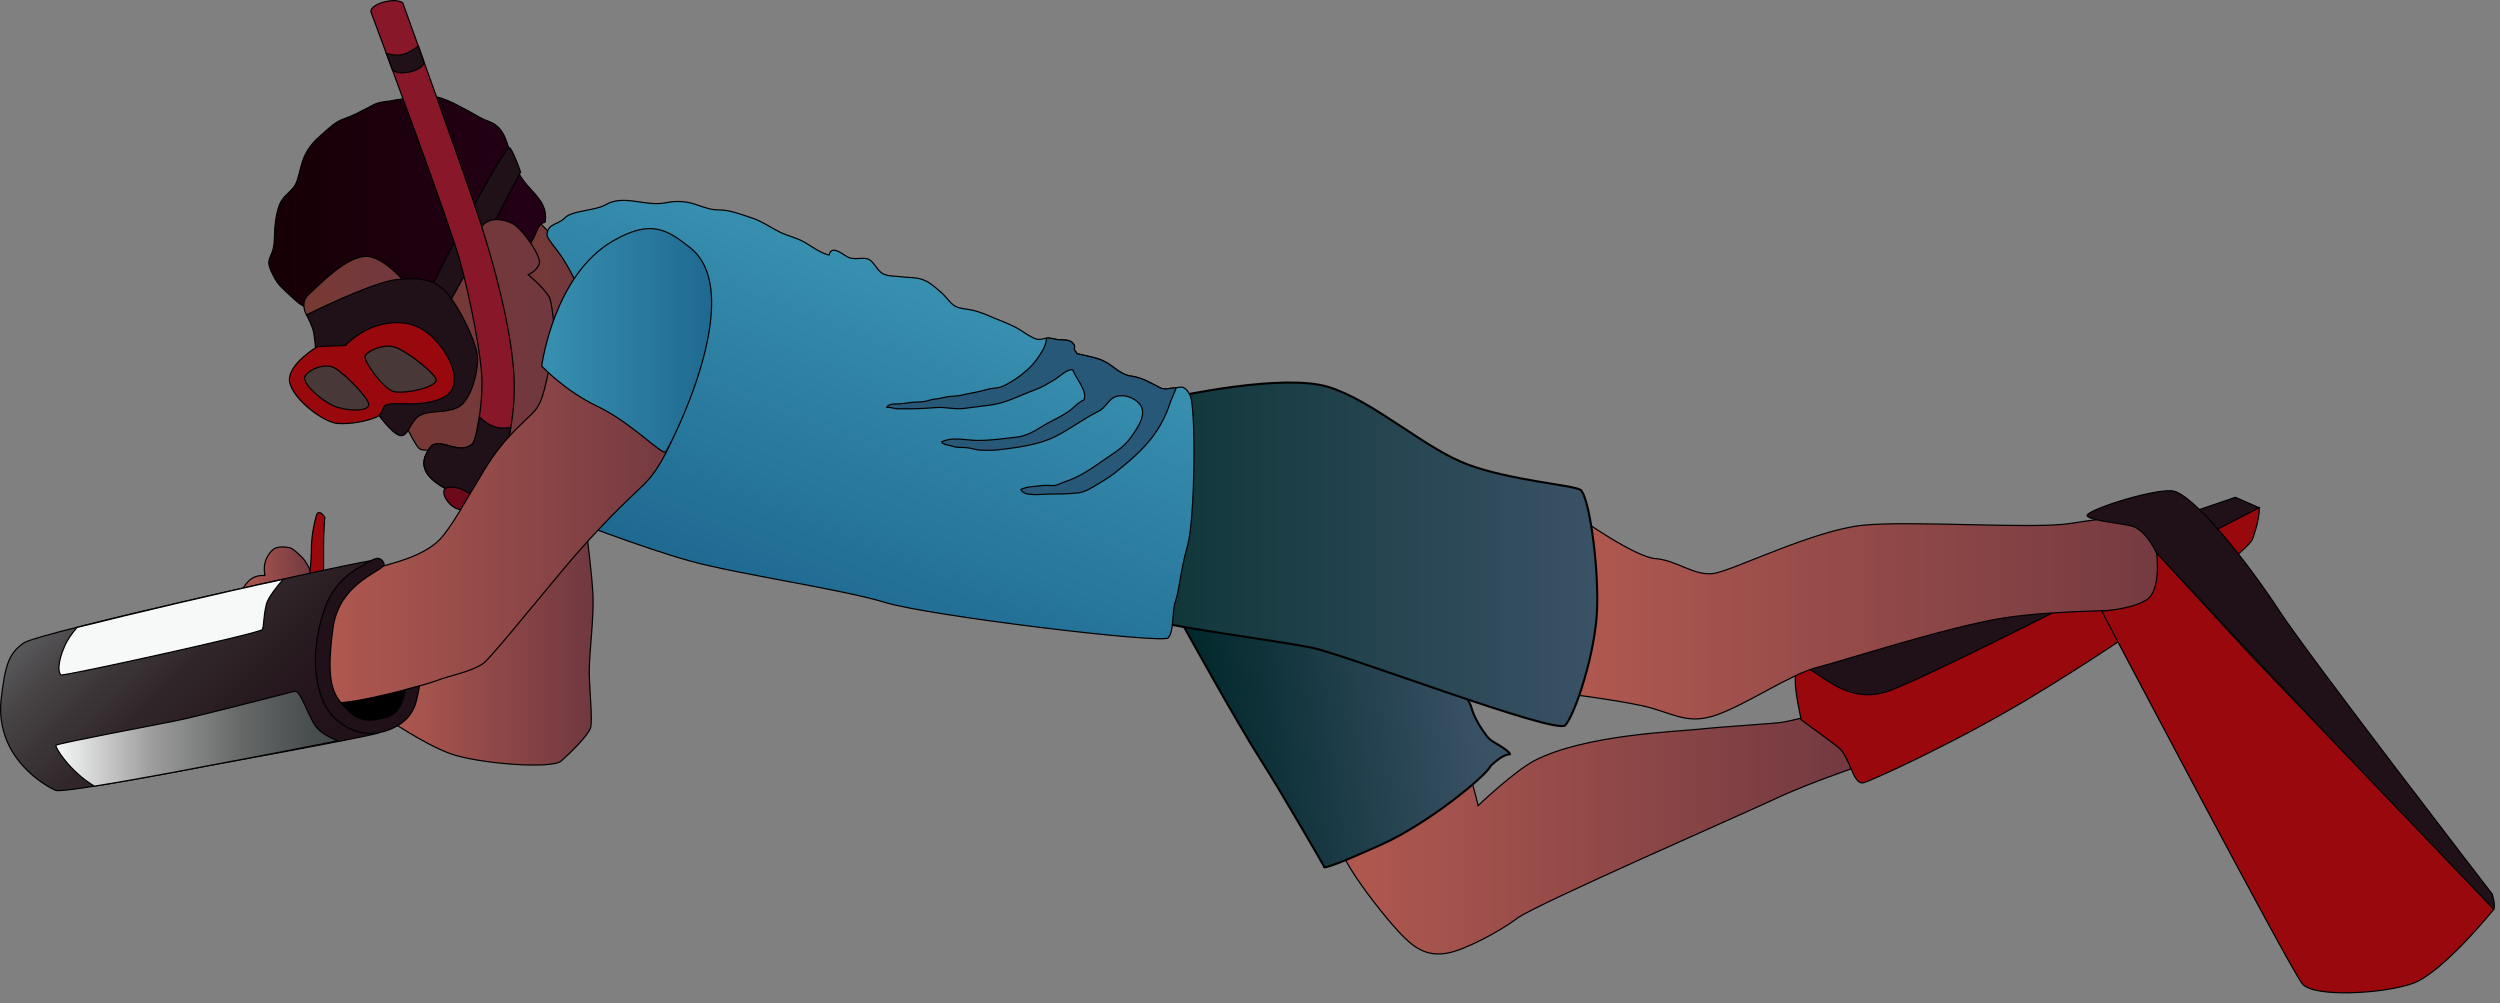 
        <svg xmlns:rdf="http://www.w3.org/1999/02/22-rdf-syntax-ns#" xmlns="http://www.w3.org/2000/svg" xmlns:cc="http://creativecommons.org/ns#" xmlns:xlink="http://www.w3.org/1999/xlink" xmlns:dc="http://purl.org/dc/elements/1.1/" x="0px" y="0px" width="501" height="201" viewBox="0 0 501 201" xml:space="preserve">
            <rect x="0" y="0" width="501" height="201" fill="#808080" stroke="none"/>
            <title>Research Snorkeller</title>
            <desc xmlns:ian_image_library="https://ian.umces.edu/media-library/">
                <ian_image_library:title>Research Snorkeller</ian_image_library:title>
                <ian_image_library:descr>Illustration of a scientist conducting research while snorkelling</ian_image_library:descr>
                <ian_image_library:scene>
                    <ian_image_library:contains>human, research, science, snorkel, snorkelling, snorkeller, male, scientist, human, person, people, man</ian_image_library:contains>
                    <ian_image_library:when>2010-03-01</ian_image_library:when>
                </ian_image_library:scene>
            </desc>
            
<defs>
</defs>
<linearGradient id="ian_symbols_341f639121c3d824dd1d9f42de0b765d" gradientUnits="userSpaceOnUse" x1="267.578" y1="167.302" x2="375.808" y2="167.302">
	<stop  offset="0" style="stop-color:#B15950"/>
	<stop  offset="1" style="stop-color:#703840"/>
</linearGradient>
<path fill="url(#ian_symbols_341f639121c3d824dd1d9f42de0b765d)" stroke="#010000" stroke-width="0.244" d="M292.104,151.018c2.043,0.996,4.11,10.429,4.11,10.429
	s7.341-6.996,11.383-9.063c10.112-5.174,28.363-5.762,33.055-6.268c4.689-0.506,14.963-1.099,16.674-1.397
	c1.713-0.3,5.595-1.289,5.595-1.289l12.888,8.986c0,0-12.577,4.161-19.59,7.458c-7.009,3.297-48.545,21.422-52.127,24.121
	c-3.58,2.703-10.624,6.418-14.054,7.017c-3.431,0.593-5.895-0.43-8.658-3.171c-2.764-2.742-7.025-8.133-9.696-12.137
	c-2.668-4.004-4.104-7.496-4.104-7.496S290.062,150.028,292.104,151.018z"/>
<path fill="#201119" stroke="#010000" stroke-width="0.244" d="M452.729,101.749l-4.766-2.083c0,0-88.264,29.99-88.356,31.252
	c-0.093,1.262,2.42,7.376,2.42,7.376l17.856,4.689L452.729,101.749z"/>
<path fill="#98080C" stroke="#010000" stroke-width="0.244" d="M361.103,133.566c2.946,0.213,8.318,7.801,16.981,5.054
	c8.668-2.752,74.646-36.871,74.646-36.871s0.294,1.714-1.303,6.256c-0.933,2.633-23.049,18.871-44.653,31.861
	c-15.577,9.356-32.515,16.918-33.409,17.026c-2.135,0.268-2.578-5.266-4.979-7.137c-2.405-1.866-7.36-5.451-7.36-5.451
	S358.157,133.354,361.103,133.566z"/>
<linearGradient id="ian_symbols_a21cc9542abd4b8435f7efe8f7920fdc" gradientUnits="userSpaceOnUse" x1="100.99" y1="59.935" x2="118.95" y2="59.935">
	<stop  offset="0" style="stop-color:#783933"/>
	<stop  offset="1" style="stop-color:#703840"/>
</linearGradient>
<polygon fill="url(#ian_symbols_a21cc9542abd4b8435f7efe8f7920fdc)" stroke="#010000" stroke-width="0.244" points="108.073,44.549 112.982,49.559 118.95,61.32 
	112.713,75.322 100.99,54.319 "/>
<linearGradient id="ian_symbols_da0d7c50ff534ad4a5f396619afbb6b9" gradientUnits="userSpaceOnUse" x1="53.873" y1="41.005" x2="109.328" y2="41.005">
	<stop  offset="0" style="stop-color:#160004"/>
	<stop  offset="1" style="stop-color:#240017"/>
</linearGradient>
<path fill="url(#ian_symbols_da0d7c50ff534ad4a5f396619afbb6b9)" stroke="#010000" stroke-width="0.244" d="M61.668,61.641c-1.534-0.386-2.502-1.518-3.723-2.622
	c-1.341-1.213-2.279-2.04-3.049-3.547c-0.386-0.756-0.843-1.6-0.987-2.426c-0.169-0.952,0.296-1.648,0.611-2.459
	c0.64-1.67,0.397-3.623,0.609-5.494c0.166-1.496,0.509-3.83,1.469-5.135c0.998-1.349,2.394-2.04,2.932-3.71
	c0.563-1.741,0.806-3.481,1.588-5.141c0.794-1.681,1.983-2.97,3.422-4.205c1.403-1.202,2.657-2.519,4.441-3.111
	c1.771-0.593,3.202-1.398,4.85-2.252c0.664-0.348,1.246-0.708,2.002-0.924c0.928-0.267,1.956-0.267,2.93-0.49
	c0.873-0.196,1.781-0.229,2.687-0.435c1.056-0.234,2.086-0.506,3.177-0.539c3.906-0.125,6.618,1.746,9.952,3.481
	c0.732,0.375,1.431,0.854,2.203,1.224c0.675,0.315,1.521,0.539,2.201,0.963c1.673,1.049,2.235,2.616,2.807,4.341
	c0.936,2.839,1.76,5.57,3.781,7.876c2.062,2.361,4.186,4.047,3.683,7.469c-0.731,0.207-0.996,0.468-1.357,1.088
	c-0.302,0.517-1.401,3.65-2.211,3.552c-0.378-0.043-18.86,13.719-18.86,13.719L61.668,61.641z"/>
<linearGradient id="ian_symbols_1a48d65201d5f144d934efcdae169bc3" gradientUnits="userSpaceOnUse" x1="239.779" y1="148.519" x2="301.367" y2="140.957">
	<stop  offset="0" style="stop-color:#00272A"/>
	<stop  offset="0.921" style="stop-color:#3A5266"/>
</linearGradient>
<path fill="url(#ian_symbols_1a48d65201d5f144d934efcdae169bc3)" stroke="#010000" stroke-width="0.422" d="M302.616,151.138c0.009-0.315-1.3-1.246-2.089-1.719
	c-0.941-0.571-1.929-1.034-2.619-1.964c-1.268-1.708-2.438-3.563-3.06-5.723c-0.62-2.165-2.524-3.367-4.17-5.271l-21.493-14.655
	l-30.284-1.626l-2.021,4.732c0,0,10.877,19.703,15.604,27.096c4.729,7.398,12.862,21.635,12.862,21.635
	c-0.435,0.734,4.162-1.094,11.617-4.45c9.163-4.129,20.739-13.594,21.729-15.64C298.694,153.553,300.854,151.23,302.616,151.138z"/>
<linearGradient id="ian_symbols_2ad826199650fe847548058e4921af8e" gradientUnits="userSpaceOnUse" x1="313.729" y1="123.556" x2="442.122" y2="123.556">
	<stop  offset="0" style="stop-color:#B15950"/>
	<stop  offset="1" style="stop-color:#703840"/>
</linearGradient>
<path fill="url(#ian_symbols_2ad826199650fe847548058e4921af8e)" stroke="#010000" stroke-width="0.244" d="M316.313,103.631c0,0,11.267,8.019,15.472,8.323
	c4.213,0.311,7.781,3.536,11.636,2.971c3.854-0.571,20.103-8.693,29.908-9.667c9.809-0.979,34.225,0.811,41.506-0.354
	c7.271-1.159,14.946-1.871,14.946-1.871l12.341,10.64c0,0-3.111,7.813-8.223,8.285c-5.11,0.474-21.166,0.147-32.297,1.871
	c-11.135,1.725-32.378,8.639-37.554,9.95c-5.174,1.316-14.084,7.436-20.163,9.536c-6.076,2.094-8.843-0.647-15.096-1.953
	c-6.256-1.3-15.061-2.366-15.061-2.366L316.313,103.631z"/>
<path fill="#201119" stroke="#010000" stroke-width="0.244" d="M432.178,110.828c0,0-2.194-4.814-5.113-5.45
	c-2.907-0.637-7.54-0.975-8.742-1.91s12.67-5.423,16.88-5.113c4.213,0.305,15.436,14.666,21.521,24.001
	c6.095,9.335,42.722,56.83,42.722,56.83s0.934,3.03,0.068,3.161C499.251,182.498,432.178,110.828,432.178,110.828z"/>
<path fill="#98080C" stroke="#010000" stroke-width="0.244" d="M432.178,110.828c0,0,1.018,7.545-2.078,9.433
	c-3.101,1.894-8.919,2.198-8.919,2.198s37.887,72.019,40.233,74.727c2.337,2.715,15.939,2.013,22.016-0.081
	c6.079-2.095,16.324-14.889,16.324-14.889l-48.757-50.967L432.178,110.828z"/>
<linearGradient id="ian_symbols_e327bb17c33da4f4e9ef3f156abd8da2" gradientUnits="userSpaceOnUse" x1="232.304" y1="111.085" x2="320.096" y2="111.085">
	<stop  offset="0" style="stop-color:#0F3639"/>
	<stop  offset="1" style="stop-color:#3A5266"/>
</linearGradient>
<path fill="url(#ian_symbols_e327bb17c33da4f4e9ef3f156abd8da2)" stroke="#010000" stroke-width="0.422" d="M235.543,79.527c0,0,21.512-4.776,30.621-1.991
	c9.106,2.774,19.403,12.419,28.064,15.591c8.651,3.177,20.858,4.063,22.479,5.026c1.624,0.968,3.62,14.236,3.365,23.527
	c-0.259,9.291-4.548,21.678-6.387,23.658c-1.836,1.979-44.242-14.236-50.917-15.569c-6.675-1.338-28.473-4.199-30.099-5.168
	c-1.621-0.963,2.579-12.082,4.066-20.861C238.225,94.96,235.543,79.527,235.543,79.527z"/>
<linearGradient id="ian_symbols_2adbbc685fd358c4b9ac4905beb77829" gradientUnits="userSpaceOnUse" x1="184.588" y1="55.898" x2="157.95" y2="121.831">
	<stop  offset="0" style="stop-color:#3890B0"/>
	<stop  offset="1" style="stop-color:#1F6991"/>
</linearGradient>
<path fill="url(#ian_symbols_2adbbc685fd358c4b9ac4905beb77829)" stroke="#010000" stroke-width="0.244" d="M112.809,51.838c-1.55-2.416-3.291-4.009-3.188-4.934
	c0.242-2.192,2.176-1.779,3.58-3.253c1.406-1.469,6.186-1.442,8.144-2.606c3.653-2.176,8.029,0.44,12.128-0.418
	c1.871-0.392,4-0.337,5.861,0.321c0.979,0.337,1.942,0.669,2.933,0.925c1.025,0.256,2.07,0.136,3.122,0.288
	c1.765,0.255,3.727,0.996,5.481,1.583c1.941,0.658,3.68,1.926,5.508,2.818c1.474,0.718,3.164,1.05,4.697,1.898
	c1.564,0.86,3.316,2.279,5.086,2.655c0.459-2.301,3.028,0.158,3.958,0.506c1.673,0.637,3.446-0.549,4.697,0.919
	c1.339,1.572,1.534,2.589,3.844,2.758c0.914,0.06,1.725,0.152,2.685,0.24c0.93,0.092,1.988,0.076,2.932,0.299
	c1.735,0.419,3.054,1.648,4.406,2.829c1.218,1.066,1.879,2.519,3.408,2.976c0.952,0.277,1.95,0.31,2.932,0.555
	c1.126,0.277,2.078,0.625,3.18,1.104c1.735,0.756,3.705,1.442,5.375,2.312c0.925,0.484,1.752,1.148,2.666,1.648
	c0.634,0.354,1.037,0.631,1.725,0.734c0.759,0.114,1.3-0.234,1.947-0.25c0.659-0.017,1.311,0.207,1.958,0.304
	c0.656,0.098,1.553,0.027,2.206,0.185c0.514,0.125,0.979,0.446,1.227,0.968c0.123,0.261-0.084,0.647,0.038,0.941
	c0.111,0.277,0.373,0.397,0.481,0.734c1.86,0.484,3.859,0.707,5.521,1.561c1.999,1.034,3.117,2.622,5.372,2.938
	c2.211,0.31,3.794,1.338,5.739,2.317c1.036,0.528,1.749,0.071,2.864,0.071c1.039,0,1.953-0.979,3.174,1.463
	c1.221,2.442,0.976,24.915-0.49,30.044c-1.463,5.13-1.708,9.28-2.44,11.233c-0.734,1.953-0.245,6.104-1.466,7.327
	c-1.221,1.219-47.871-4.396-56.662-7.088c-8.793-2.682-29.31-5.614-39.08-8.302c-9.768-2.682-25.399-8.79-25.399-8.79
	s5.372-33.461,4.641-40.054C117.171,59.77,114.952,55.173,112.809,51.838z"/>
<linearGradient id="ian_symbols_1b684dd13fd272a4654add6340b7d1e3" gradientUnits="userSpaceOnUse" x1="77.64" y1="129.95" x2="118.858" y2="129.95">
	<stop  offset="0" style="stop-color:#B15950"/>
	<stop  offset="1" style="stop-color:#703840"/>
</linearGradient>
<path fill="url(#ian_symbols_1b684dd13fd272a4654add6340b7d1e3)" stroke="#010000" stroke-width="0.244" d="M117.599,106.585c0,0.979,0.976,7.817,1.221,12.457
	c0.243,4.641-0.732,11.724-0.732,15.385c0,3.66,0.732,10.015,0.243,11.478c-0.487,1.464-3.909,4.885-5.859,6.599
	c-1.956,1.708-16.853,0.489-22.228-1.469c-5.374-1.953-12.604-6.979-12.604-6.979l2.59-8.649L117.599,106.585z"/>
<path fill="#201119" stroke="#010000" stroke-width="0.244" d="M104.317,34.479L90.244,61.401l-3.906-3.661
	c0,0,14.933-29.506,15.909-28.038C103.226,31.167,104.317,34.479,104.317,34.479z"/>
<linearGradient id="ian_symbols_931c029b09b0cd144d9971ce8e4960ea" gradientUnits="userSpaceOnUse" x1="79.117" y1="69.55" x2="112.224" y2="69.55">
	<stop  offset="0" style="stop-color:#783933"/>
	<stop  offset="1" style="stop-color:#703840"/>
</linearGradient>
<path fill="url(#ian_symbols_931c029b09b0cd144d9971ce8e4960ea)" stroke="#010000" stroke-width="0.244" d="M79.117,80.43c0,0,3.8,8.813,5.021,9.547
	c1.219,0.729,5.372-0.489,5.372-0.489l17.097,5.614l5.617-12.697c0,0-0.977-21.003-2.198-22.961c-1.221-1.948-4.15-4.39-4.15-4.39
	s1.708-0.734,2.198-2.203c0.487-1.463-3.422-7.077-5.375-8.057c-1.953-0.979-4.396-1.224-5.862,0.245
	c-1.466,1.463-0.166,3.661-0.166,3.661L79.117,80.43z"/>
<path fill="#881829" stroke="#010000" stroke-width="0.244" d="M86.58,89.243c-3.664,4.232-0.59,6.985,3.419,9.041
	c3.337,1.703,6.595-0.25,8.793-2.692c2.197-2.443,4.885-11.723,4.15-21.249c-0.734-9.525-3.906-21.243-6.838-30.284
	C93.176,35.023,80.716,0.584,80.716,0.584s-0.966-0.822-3.378-0.272c-2.63,0.593-3.136,1.703-2.992,2.095
	C76.274,7.574,90.154,44.87,92.197,52.36c2.2,8.062,4.398,19.54,4.398,24.425c0,4.885-1.12,11.511-1.955,12.218
	C92.034,91.196,88.778,87.943,86.58,89.243z"/>
<path fill="#201119" stroke="#010000" stroke-width="0.244" d="M98.956,85.473c-1.657-0.604-2.886-1.942-2.886-1.942
	c-0.397,2.791-0.96,5.07-1.43,5.473c-2.603,2.192-5.862-1.061-8.06,0.239c-3.664,4.232-0.59,6.985,3.419,9.041
	c3.337,1.703,6.595-0.25,8.793-2.692c1.281-1.425,2.728-5.185,3.565-9.96C102.358,85.631,100.615,86.077,98.956,85.473z"/>
<path fill="#201119" stroke="#010000" stroke-width="0.244" d="M84.886,12.166c-0.367-1.028-0.721-2.013-1.056-2.938
	c0,0-1.702,1.388-3.22,1.719c-1.515,0.332-3.185-0.245-3.185-0.245c0.359,0.962,0.737,1.985,1.129,3.051
	C79.236,15.608,85.59,14.119,84.886,12.166z"/>
<path fill="#6C091A" stroke="#010000" stroke-width="0.244" d="M88.963,98.415c-0.217,1.208,1.316,3.182,2.853,3.623
	c1.537,0.436,3.838-1.316,3.729-1.865c-0.112-0.55-2.633-2.084-3.509-2.301C91.158,97.647,89.183,97.212,88.963,98.415z"/>
<path fill="#285878" stroke="#010000" stroke-width="0.244" d="M205.944,74.044c-1.066,0.963-2.167,1.8-3.354,2.497
	c-0.599,0.354-1.284,0.762-1.942,0.979c-0.949,0.321-1.937,0.245-2.889,0.539c-1.602,0.506-3.359,0.718-4.994,1.115
	c-0.903,0.229-1.703,0.185-2.636,0.294c-0.882,0.104-1.711,0.424-2.682,0.495c-0.84,0.06-1.414,0.386-2.192,0.495
	c-0.985,0.141-1.95,0.103-2.948,0.223c-0.756,0.092-1.554,0.261-2.432,0.261c-0.677-0.005-1.896-0.016-2.17,0.686
	c0.743-0.071,1.376,0.294,2.17,0.288c0.898-0.005,1.792,0,2.688,0c1.771,0,3.471-0.114,5.13-0.245c1.8-0.142,3.528,0.419,5.375,0.19
	c1.784-0.218,3.585-0.457,5.372-0.68c3.174-0.386,6.101-2.029,9.104-3.106c1.289-0.462,2.6-1.278,3.84-2.018
	c0.816-0.49,2.676-2.274,3.62-1.915c0.574,1.676,3.055,4.319,2.192,6.017c-1.134,0.435-2.021,1.621-3.065,2.307
	c-1.096,0.718-2.228,1.354-3.433,1.947c-2.35,1.164-4.142,2.856-6.887,3.177c-2.622,0.305-5.051,0.675-7.814,0.675
	c-2.353,0.011-5.111-0.827-7.297,0.299c0.218,0.582,1.67,0.669,2.222,0.87c0.955,0.348,1.839,0.163,2.878,0.289
	c1.023,0.114,1.839,0.5,2.93,0.5c1.052-0.006,2.141,0.07,3.177-0.055c3.667-0.446,8.094-0.952,11.478-2.633
	c2.995-1.491,5.788-3.639,8.791-5.13c1.507-0.745,2.007-2.557,3.612-2.981c1.501-0.402,3.267,0.185,4.401,1.316
	c2.043,2.051-0.343,5.189-1.654,7.039c-1.471,2.073-3.908,3.373-5.924,4.814c-2.314,1.659-4.646,3.139-7.273,3.977
	c-0.528,0.168-1.224,0.56-1.763,0.68c-0.772,0.168-1.604-0.06-2.388,0.038c-1.414,0.179-3.351,0.163-4.61,0.799
	c0.571,1.507,4.295,0.925,5.587,0.925c2.013,0,3.971-0.027,5.875-0.229c1.694-0.185,3.65-1.604,5.114-2.458
	c1.613-0.936,2.902-2.062,4.33-3.242c2.627-2.17,5.045-4.548,6.851-7.556c0.786-1.311,1.542-2.932,2.002-4.341
	c0.403-1.229,0.96-2.301,1.376-3.46c-0.128,0.022-0.258,0.038-0.392,0.038c-1.115,0-1.828,0.457-2.864-0.071
	c-1.945-0.979-3.528-2.007-5.739-2.317c-2.255-0.315-3.373-1.904-5.372-2.938c-1.662-0.854-3.661-1.077-5.521-1.561
	c-0.109-0.337-0.37-0.457-0.481-0.734c-0.123-0.294,0.084-0.68-0.038-0.941c-0.248-0.522-0.712-0.843-1.227-0.968
	c-0.653-0.158-1.55-0.087-2.206-0.185c-0.647-0.098-1.3-0.321-1.958-0.304c-0.051,0-0.103,0.016-0.152,0.021
	c-0.136,0.74-0.286,1.469-0.637,2.116C208.3,71.405,207.269,72.853,205.944,74.044z"/>
<linearGradient id="ian_symbols_4dac27e681be1924c9264a642dd29dcd" gradientUnits="userSpaceOnUse" x1="60.896" y1="57.245" x2="83.161" y2="57.245">
	<stop  offset="0" style="stop-color:#783933"/>
	<stop  offset="1" style="stop-color:#703840"/>
</linearGradient>
<path fill="url(#ian_symbols_4dac27e681be1924c9264a642dd29dcd)" stroke="#010000" stroke-width="0.244" d="M61.913,58.959c1.953-1.713,7.572-7.817,11.723-7.572
	c4.15,0.245,9.525,7.572,9.525,7.572L61.423,63.11C61.423,63.11,59.958,60.667,61.913,58.959z"/>
<path fill="#201119" stroke="#010000" stroke-width="0.244" d="M62.89,66.776c-0.245-1.469-1.466-3.667-1.466-3.667
	s13.189-6.593,18.074-7.083c4.885-0.489,7.814,0,10.257,2.932c2.442,2.932,5.375,9.036,5.864,11.968
	c0.487,2.932-1.222,9.525-3.912,10.744c-2.684,1.224-5.127,0.49-7.324,1.469c-2.198,0.974-2.443,4.396-4.153,4.151
	c-1.708-0.245-4.883-4.885-4.883-4.885l-11.97-10.988C63.376,71.417,63.134,68.239,62.89,66.776z"/>
<path fill="#98080C" stroke="#010000" stroke-width="0.244" d="M63.621,69.463c0,0-5.861,3.417-5.617,6.838
	c0.49,3.661,6.84,8.301,9.525,8.546c2.685,0.245,6.106-0.484,7.817-1.224c1.708-0.729,1.023-2.192,2.17-2.524
	c1.167-0.337,3.446-0.158,4.91-0.158c0.917,0,6.979-0.098,8.252-3.106c1.273-3.003-0.924-7.153-3.854-10.085
	c-2.929-2.932-6.351-3.667-10.501-2.688c-4.153,0.979-7.085,4.156-7.085,4.156L63.621,69.463z"/>
<path fill="#483838" stroke="#010000" stroke-width="0.244" d="M61.179,75.322c0.976-1.463,4.153-2.688,6.106-1.463
	c1.953,1.224,6.841,6.104,6.596,7.322c-0.245,1.224-3.421,1.224-6.106,0.49C65.087,80.941,60.205,76.786,61.179,75.322z"/>
<path fill="#483838" stroke="#010000" stroke-width="0.244" d="M73.146,71.417c0.245-0.974,3.418-2.443,5.62-1.953
	c2.197,0.484,7.572,4.64,8.545,6.349c0.977,1.708-6.105,3.171-8.304,2.687C76.81,78.004,72.904,72.39,73.146,71.417z"/>
<linearGradient id="ian_symbols_982d85d119232af469b165f74a3ae4af" gradientUnits="userSpaceOnUse" x1="48.234" y1="114.079" x2="62.89" y2="114.079">
	<stop  offset="0" style="stop-color:#B15950"/>
	<stop  offset="1" style="stop-color:#703840"/>
</linearGradient>
<path fill="url(#ian_symbols_982d85d119232af469b165f74a3ae4af)" stroke="#010000" stroke-width="0.244" d="M48.234,118.553c0.914-1.109,1.711-3.422,4.855-3.221
	c-0.177-1.093-0.457-3.128,1.496-5.086c0.756-0.756,2.252-0.724,3.419-0.5c0.748,0.146,1.994,1.441,2.733,2.165
	c0.441,0.457,1.102,1.626,1.371,2.295c0.228,0.566,0.378,1.877,0.781,2.144L48.234,118.553z"/>
<path fill="#98080C" stroke="#010000" stroke-width="0.244" d="M63.376,103.408c-0.487,1.714-0.974,4.156-0.974,6.838
	c0,2.688-0.735,8.552-0.735,8.552l3.177-0.979c0,0,0-6.838,0-8.791c0-1.958,0.243-5.374,0.243-5.374S63.866,101.7,63.376,103.408z"
	/>
<polygon stroke="#010000" stroke-width="0.244" points="82.267,137.032 81.614,141.265 77.218,145.013 70.054,144.359 
	66.877,139.638 "/>
<linearGradient id="ian_symbols_130481a7ff7944d41dde18431acf2307" gradientUnits="userSpaceOnUse" x1="63.866" y1="100.007" x2="138.602" y2="100.007">
	<stop  offset="0" style="stop-color:#B15950"/>
	<stop  offset="1" style="stop-color:#703840"/>
</linearGradient>
<path fill="url(#ian_symbols_130481a7ff7944d41dde18431acf2307)" stroke="#010000" stroke-width="0.244" d="M118.575,59.198c0,0-6.838,8.552-8.059,12.947
	c-1.222,4.396-1.466,8.062-3.419,10.26c-1.956,2.198-5.861,4.885-10.015,11.723c-4.154,6.838-5.617,9.77-8.059,12.941
	c-4.153,5.619-14.168,6.109-17.587,8.307s-7.569,17.342-7.569,17.342s0.49,7.572,3.418,8.057c2.93,0.49,17.83-3.416,20.272-4.396
	c2.443-0.974,6.84-1.708,9.28-3.416c1.292-0.903,8.342-9.617,15.661-18.408c7.298-8.764,13.273-14.372,16.334-17.25
	c6.84-6.436,9.77-21.982,9.77-21.982L118.575,59.198z"/>
<linearGradient id="ian_symbols_0f52231f45c1d2a4fd91858f2be43ffc" gradientUnits="userSpaceOnUse" x1="20.174" y1="113.204" x2="64.885" y2="157.915">
	<stop  offset="0" style="stop-color:#58595B"/>
	<stop  offset="0.003" style="stop-color:#58585A"/>
	<stop  offset="0.14" style="stop-color:#474345"/>
	<stop  offset="0.279" style="stop-color:#3B3436"/>
	<stop  offset="0.419" style="stop-color:#31272B"/>
	<stop  offset="0.561" style="stop-color:#2A1E23"/>
	<stop  offset="0.704" style="stop-color:#25171D"/>
	<stop  offset="0.849" style="stop-color:#22131A"/>
	<stop  offset="1" style="stop-color:#201119"/>
</linearGradient>
<path fill="url(#ian_symbols_0f52231f45c1d2a4fd91858f2be43ffc)" stroke="#010000" stroke-width="0.244" d="M75.143,112.28c-0.569-0.424-67.424,14.454-70.403,16.581
	s-3.702,4.243-4.553,11.631c-0.977,11.788,9.359,17.179,10.92,17.886c1.559,0.713,30.792-4.961,30.792-4.961
	s33.205-6.011,34.056-6.577c0.852-0.565-13.635-3.775-10.088-19.235C67.995,114.979,75.708,112.705,75.143,112.28z"/>
<linearGradient id="ian_symbols_c0ddf912b7fbcab4c95e6a099d70b837" gradientUnits="userSpaceOnUse" x1="11.21" y1="148.03" x2="67.674" y2="148.03">
	<stop  offset="0" style="stop-color:#F7F8F8"/>
	<stop  offset="0.345" style="stop-color:#9C9C9C"/>
	<stop  offset="0.651" style="stop-color:#676969"/>
	<stop  offset="0.878" style="stop-color:#4B5050"/>
	<stop  offset="1" style="stop-color:#414848"/>
</linearGradient>
<path fill="url(#ian_symbols_c0ddf912b7fbcab4c95e6a099d70b837)" stroke="#010000" stroke-width="0.244" d="M63.3,145.6c-1.703-2.409-3.052-7.311-4.24-7.077
	c-0.71,0.142-19.004,4.967-23.968,5.957s-22.268,4.259-23.827,4.825c-0.524,0.19,2.783,5.369,7.654,8.241
	c9.142-1.441,22.981-4.129,22.981-4.129s16.143-3.014,25.774-4.956C65.993,147.76,64.132,146.78,63.3,145.6z"/>
<path fill="#F7F8F8" stroke="#010000" stroke-width="0.244" d="M12.258,135.259c0.569,0.282,39.853-8.366,40.277-9.074
	c0.427-0.707,0.145-2.127,0.852-5.107c0.31-1.289,2.126-3.563,3.356-4.973c-12.789,2.726-30.3,6.893-41.308,9.64
	c-0.906,1.045-1.876,2.355-2.469,3.705C11.407,132.996,11.692,134.981,12.258,135.259z"/>
<path fill="#201119" stroke="#010000" stroke-width="0.244" d="M81.167,138.256c0,0-0.234,4.102-3.299,5.369
	c-1.689,0.451-5.018,1.703-7.733-0.897c-3.264-3.117-4.967-5.124-3.421-16.766c1.303-9.808,10.98-11.576,10.216-13.11
	c-0.933-1.871-2.372-0.571-4.069,0.37c-2.287,1.257-6.005,3.416-7.937,9.155c-3.256,9.688-1.327,17.56,1.371,20.688
	c2.693,3.123,6.805,4.962,11.486,3.259c2.603-0.995,4.221-2.317,5.228-4.586c0.604-1.359,1.052-4.275,1.052-4.275L81.167,138.256z"
	/>
<linearGradient id="ian_symbols_b19fd37d85345ae47d74315b064dab4f" gradientUnits="userSpaceOnUse" x1="108.56" y1="68.201" x2="142.61" y2="68.201">
	<stop  offset="0" style="stop-color:#3890B0"/>
	<stop  offset="1" style="stop-color:#1F6991"/>
</linearGradient>
<path fill="url(#ian_symbols_b19fd37d85345ae47d74315b064dab4f)" stroke="#010000" stroke-width="0.244" d="M108.56,73.369c0,0,4.64,4.956,11.154,8.057
	c6.838,3.258,12.944,9.852,13.676,9.117c0.735-0.729,16.611-31.584,4.967-40.864c-4.866-3.884-8.024-5.646-15.387-1.469
	C110.923,55.053,108.56,73.369,108.56,73.369z"/>
</svg>
